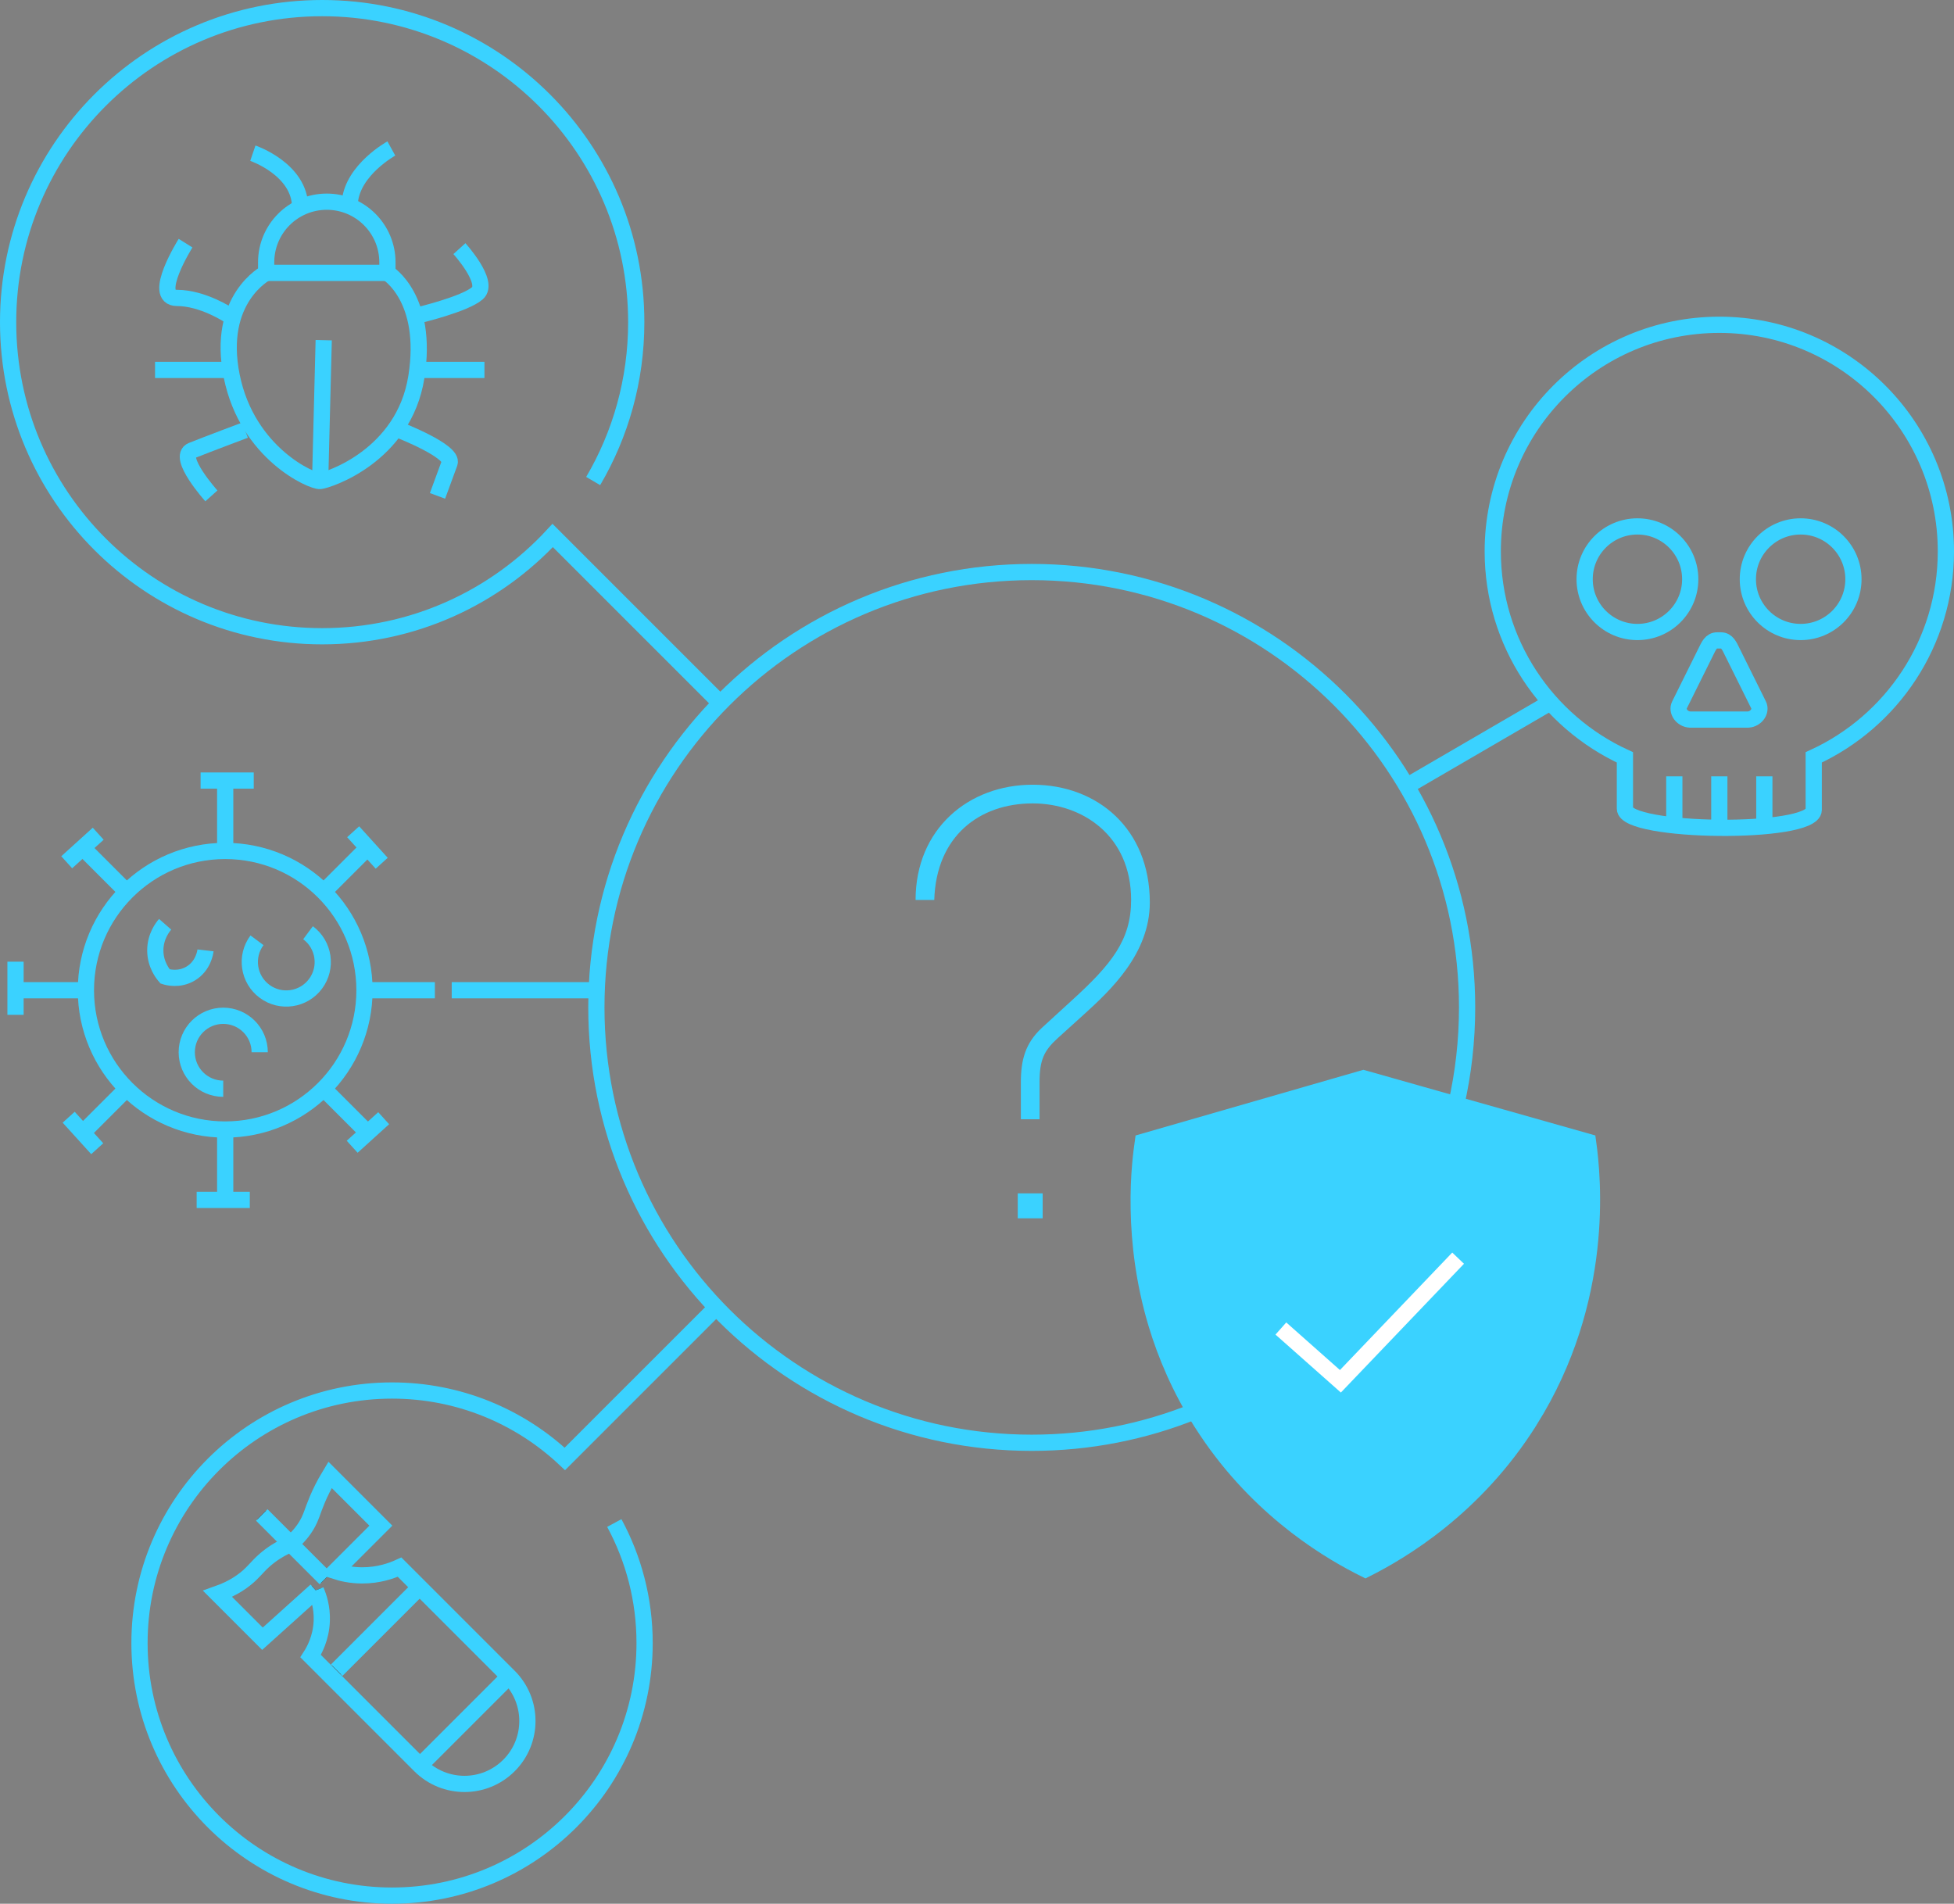 <?xml version="1.0" encoding="UTF-8"?> <svg xmlns="http://www.w3.org/2000/svg" id="b" viewBox="0 0 481.683 469.286"><rect x="0" y="0" width="481.683" height="469.286" fill="#808080" stroke="none"/><g id="c"><g id="d"><path d="M377.117,350.166c-13.545,21.628-31.852,32.332-40.519,36.692-8.109-4.022-24.677-13.545-37.885-32.384-.895-1.284-1.777-2.608-2.647-3.97-5.164-8.174-8.667-16.387-11.015-24.184-3.153-10.509-4.191-20.266-4.334-28.142-.091-4.255.091-7.966.35-10.95.207-2.426.467-4.372.662-5.761l54.363-15.673.934.26,54.441,15.413c1.22,8.732,4.333,38.897-14.35,68.699Z" style="fill:#3ad2ff; stroke:#3ad2ff; stroke-miterlimit:10; stroke-width:4px;"></path><path d="M315.75,327.492c4.892,4.336,9.784,8.672,14.675,13.008l29.017-30.351" style="fill:none; stroke:#fff; stroke-miterlimit:10; stroke-width:4px;"></path><path d="M95.505,67.27h-29.896v-2.604c0-8.256,6.692-14.948,14.948-14.948h0c8.256,0,14.948,6.692,14.948,14.948v2.604Z" style="fill:none; stroke:#3ad2ff; stroke-miterlimit:10; stroke-width:4px;"></path><path d="M65.61,67.27s-12.344,6.365-8.487,25.46c3.858,19.095,19.866,26.038,21.795,25.845s20.638-6.168,23.724-25.651c3.086-19.482-7.136-25.654-7.136-25.654" style="fill:none; stroke:#3ad2ff; stroke-miterlimit:10; stroke-width:4px;"></path><line x1="79.799" y1="83.857" x2="78.918" y2="118.575" style="fill:none; stroke:#3ad2ff; stroke-miterlimit:10; stroke-width:4px;"></line><path d="M96.47,36.602s-9.451,5.208-10.222,13.116" style="fill:none; stroke:#3ad2ff; stroke-miterlimit:10; stroke-width:4px;"></path><path d="M62.331,37.76s11.745,4.002,11.659,13.477" style="fill:none; stroke:#3ad2ff; stroke-miterlimit:10; stroke-width:4px;"></path><path d="M45.743,59.94s-8.486,13.501-2.122,13.501c6.365,0,12.755,4.243,12.755,4.243" style="fill:none; stroke:#3ad2ff; stroke-miterlimit:10; stroke-width:4px;"></path><path d="M113.25,61.291s7.522,8.294,4.436,10.994c-3.086,2.7-14.464,5.401-14.464,5.401" style="fill:none; stroke:#3ad2ff; stroke-miterlimit:10; stroke-width:4px;"></path><line x1="38.221" y1="91.186" x2="56.376" y2="91.186" style="fill:none; stroke:#3ad2ff; stroke-miterlimit:10; stroke-width:4px;"></line><line x1="103.992" y1="91.186" x2="119.422" y2="91.186" style="fill:none; stroke:#3ad2ff; stroke-miterlimit:10; stroke-width:4px;"></line><path d="M52.108,122.239s-8.655-9.644-4.81-11.187,13.103-5.015,13.103-5.015" style="fill:none; stroke:#3ad2ff; stroke-miterlimit:10; stroke-width:4px;"></path><path d="M98.527,106.038s13.346,5.208,12.299,8.101c-1.048,2.893-2.976,8.101-2.976,8.101" style="fill:none; stroke:#3ad2ff; stroke-miterlimit:10; stroke-width:4px;"></path><circle cx="55.513" cy="244.101" r="34.336" style="fill:none; stroke:#3ad2ff; stroke-miterlimit:10; stroke-width:4px;"></circle><line x1="55.513" y1="208.43" x2="55.513" y2="192.414" style="fill:none; stroke:#3ad2ff; stroke-miterlimit:10; stroke-width:4px;"></line><line x1="49.447" y1="192.414" x2="62.55" y2="192.414" style="fill:none; stroke:#3ad2ff; stroke-miterlimit:10; stroke-width:4px;"></line><line x1="91.184" y1="244.101" x2="107.199" y2="244.101" style="fill:none; stroke:#3ad2ff; stroke-miterlimit:10; stroke-width:4px;"></line><line x1="55.513" y1="279.771" x2="55.513" y2="295.787" style="fill:none; stroke:#3ad2ff; stroke-miterlimit:10; stroke-width:4px;"></line><line x1="61.579" y1="295.787" x2="48.476" y2="295.787" style="fill:none; stroke:#3ad2ff; stroke-miterlimit:10; stroke-width:4px;"></line><line x1="19.842" y1="244.101" x2="3.827" y2="244.101" style="fill:none; stroke:#3ad2ff; stroke-miterlimit:10; stroke-width:4px;"></line><line x1="3.827" y1="250.167" x2="3.827" y2="237.063" style="fill:none; stroke:#3ad2ff; stroke-miterlimit:10; stroke-width:4px;"></line><line x1="79.792" y1="219.821" x2="89.849" y2="209.764" style="fill:none; stroke:#3ad2ff; stroke-miterlimit:10; stroke-width:4px;"></line><line x1="87.058" y1="205.033" x2="94.096" y2="212.798" style="fill:none; stroke:#3ad2ff; stroke-miterlimit:10; stroke-width:4px;"></line><line x1="79.792" y1="268.38" x2="89.849" y2="278.437" style="fill:none; stroke:#3ad2ff; stroke-miterlimit:10; stroke-width:4px;"></line><line x1="94.581" y1="275.646" x2="86.816" y2="282.683" style="fill:none; stroke:#3ad2ff; stroke-miterlimit:10; stroke-width:4px;"></line><line x1="31.234" y1="268.38" x2="21.177" y2="278.437" style="fill:none; stroke:#3ad2ff; stroke-miterlimit:10; stroke-width:4px;"></line><line x1="23.968" y1="283.168" x2="16.93" y2="275.403" style="fill:none; stroke:#3ad2ff; stroke-miterlimit:10; stroke-width:4px;"></line><line x1="31.234" y1="219.821" x2="21.177" y2="209.764" style="fill:none; stroke:#3ad2ff; stroke-miterlimit:10; stroke-width:4px;"></line><line x1="16.445" y1="212.555" x2="24.21" y2="205.518" style="fill:none; stroke:#3ad2ff; stroke-miterlimit:10; stroke-width:4px;"></line><path d="M55.028,268.38c-4.966,0-8.992-4.026-8.992-8.992,0-4.966,4.026-8.992,8.992-8.992s8.992,4.026,8.992,8.992" style="fill:none; stroke:#3ad2ff; stroke-miterlimit:10; stroke-width:4px;"></path><path d="M75.933,229.928c3.987,2.961,4.819,8.593,1.858,12.58-2.961,3.987-8.593,4.819-12.58,1.858-3.987-2.961-4.819-8.593-1.858-12.58" style="fill:none; stroke:#3ad2ff; stroke-miterlimit:10; stroke-width:4px;"></path><path d="M40.711,227.843c-.487.554-2.471,2.942-2.427,6.552.043,3.457,1.919,5.731,2.427,6.309.442.141,3.399,1.032,6.309-.728,3.143-1.901,3.593-5.297,3.64-5.703" style="fill:none; stroke:#3ad2ff; stroke-miterlimit:10; stroke-width:4px;"></path><path d="M294.477,347.897c-12.4,5.004-25.95,7.759-40.143,7.759-59.272,0-107.322-48.05-107.322-107.322s48.05-107.322,107.322-107.322,107.322,48.05,107.322,107.322c0,8.236-.928,16.255-2.684,23.959" style="fill:none; stroke:#3ad2ff; stroke-miterlimit:10; stroke-width:4px;"></path><path d="M177.798,173.556l-41.554-41.554h0c-14.142,15.276-34.365,24.84-56.823,24.84C36.663,156.842,2,122.179,2,79.421S36.663,2,79.421,2s77.421,34.663,77.421,77.421c0,14.287-3.87,27.67-10.619,39.158" style="fill:none; stroke:#3ad2ff; stroke-miterlimit:10; stroke-width:4px;"></path><path d="M251.654,275.904v-9.06c0-5.529,1.075-9.675,5.222-13.514l7.217-6.604c9.982-9.061,14.742-15.05,14.742-24.878,0-15.817-11.978-23.802-24.263-23.802-13.207,0-23.803,8.139-24.264,23.802h-4.606c0-17.506,13.053-28.409,28.87-28.409,15.971,0,28.87,10.903,28.87,29.023,0,12.593-9.675,21.652-16.278,27.642l-6.449,5.836c-3.379,3.071-4.454,5.374-4.454,10.903v9.06h-4.606ZM257.029,294.179h-6.143v6.143h6.143v-6.143Z" style="fill:#3ad2ff;"></path><path d="M151.432,375.438c4.764,8.802,7.469,18.881,7.469,29.592,0,34.383-27.873,62.257-62.257,62.257s-62.257-27.873-62.257-62.257,27.873-62.257,62.257-62.257c16.48,0,31.463,6.405,42.599,16.859h0l37.342-37.342" style="fill:none; stroke:#3ad2ff; stroke-miterlimit:10; stroke-width:4px;"></path><path d="M77.891,392.084c.622,1.422,1.553,4.071,1.429,7.476-.155,4.265-1.881,7.341-2.749,8.685,8.988,8.988,17.975,17.975,26.963,26.963,6.057,6.057,15.876,6.056,21.933-0,6.057-6.057,6.057-15.876 0-21.933l-26.963-26.963c-1.848.853-5.108,2.054-9.29,2.034-2.706-.013-4.949-.533-6.541-1.044,3.738-3.738,7.476-7.476,11.214-11.214l-12.533-12.533c-1.503,2.472-2.498,4.599-3.133,6.102-1.278,3.023-1.48,4.408-2.748,6.487-1.355,2.221-2.996,3.706-4.178,4.617-1.174.514-2.886,1.372-4.727,2.749-2.292,1.714-3.27,3.101-4.728,4.508-1.589,1.534-4.13,3.459-8.191,4.892l11.049,11.049,13.193-11.874Z" style="fill:none; stroke:#000; stroke-miterlimit:10; stroke-width:3px;"></path><line x1="103.534" y1="435.208" x2="125.467" y2="413.275" style="fill:none; stroke:#000; stroke-miterlimit:10; stroke-width:3px;"></line><line x1="83.003" y1="411.709" x2="102.792" y2="391.919" style="fill:none; stroke:#000; stroke-miterlimit:10; stroke-width:3px;"></line><line x1="64.533" y1="373.45" x2="80.199" y2="389.116" style="fill:none; stroke:#000; stroke-miterlimit:10; stroke-width:3px;"></line><path d="M77.891,392.084c.622,1.422,1.553,4.071,1.429,7.476-.155,4.265-1.881,7.341-2.749,8.685,8.988,8.988,17.975,17.975,26.963,26.963,6.057,6.057,15.876,6.056,21.933-0,6.057-6.057,6.057-15.876 0-21.933l-26.963-26.963c-1.848.853-5.108,2.054-9.29,2.034-2.706-.013-4.949-.533-6.541-1.044,3.738-3.738,7.476-7.476,11.214-11.214l-12.533-12.533c-1.503,2.472-2.498,4.599-3.133,6.102-1.278,3.023-1.48,4.408-2.748,6.487-1.355,2.221-2.996,3.706-4.178,4.617-1.174.514-2.886,1.372-4.727,2.749-2.292,1.714-3.27,3.101-4.728,4.508-1.589,1.534-4.13,3.459-8.191,4.892l11.049,11.049,13.193-11.874Z" style="fill:none; stroke:#3ad2ff; stroke-miterlimit:10; stroke-width:4px;"></path><line x1="103.534" y1="435.208" x2="125.467" y2="413.275" style="fill:none; stroke:#3ad2ff; stroke-miterlimit:10; stroke-width:4px;"></line><line x1="83.003" y1="411.709" x2="102.792" y2="391.919" style="fill:none; stroke:#3ad2ff; stroke-miterlimit:10; stroke-width:4px;"></line><line x1="64.533" y1="373.45" x2="80.199" y2="389.116" style="fill:none; stroke:#3ad2ff; stroke-miterlimit:10; stroke-width:4px;"></line><path d="M423.292,157.863h.941c1.514,0,2.086,1.41,2.751,2.749l6.533,13.17c.74,1.491-.585,3.486-2.608,3.598l-.142.003h-14.007l-.143-.003c-2.021-.111-3.356-2.094-2.609-3.598l6.534-13.17c.67-1.35,1.237-2.749,2.751-2.749h0Z" style="fill:none; stroke:#3ad2ff; stroke-miterlimit:10; stroke-width:4px;"></path><path d="M443.88,129.767c7.188,0,13.012,5.826,13.012,13.014,0,7.187-5.824,13.012-13.012,13.012-7.187,0-13.014-5.825-13.014-13.012,0-7.188,5.827-13.014,13.014-13.014h0Z" style="fill:none; stroke:#3ad2ff; stroke-miterlimit:10; stroke-width:4px;"></path><path d="M403.648,129.767c7.187,0,13.012,5.826,13.012,13.014,0,7.187-5.825,13.012-13.012,13.012-7.188,0-13.016-5.825-13.016-13.012,0-7.188,5.828-13.014,13.016-13.014h0Z" style="fill:none; stroke:#3ad2ff; stroke-miterlimit:10; stroke-width:4px;"></path><path d="M423.831,80.065c30.845,0,55.851,25.005,55.851,55.852,0,22.539-13.353,41.958-32.579,50.782v12.977c-.195,6.178-46.53,5.631-46.543-.322v-12.654c-19.226-8.824-32.58-28.244-32.58-50.783,0-30.847,25.005-55.852,55.852-55.852h0Z" style="fill:none; stroke:#3ad2ff; stroke-miterlimit:10; stroke-width:4px;"></path><line x1="412.735" y1="191.375" x2="412.735" y2="203.187" style="fill:none; stroke:#3ad2ff; stroke-miterlimit:10; stroke-width:4px;"></line><line x1="423.831" y1="191.375" x2="423.831" y2="203.187" style="fill:none; stroke:#3ad2ff; stroke-miterlimit:10; stroke-width:4px;"></line><line x1="434.928" y1="191.375" x2="434.928" y2="203.187" style="fill:none; stroke:#3ad2ff; stroke-miterlimit:10; stroke-width:4px;"></line><line x1="111.352" y1="244.101" x2="147.012" y2="244.101" style="fill:none; stroke:#3ad2ff; stroke-miterlimit:10; stroke-width:4px;"></line><line x1="346.767" y1="193.77" x2="382.202" y2="173.145" style="fill:none; stroke:#3ad2ff; stroke-miterlimit:10; stroke-width:4px;"></line></g></g></svg> 